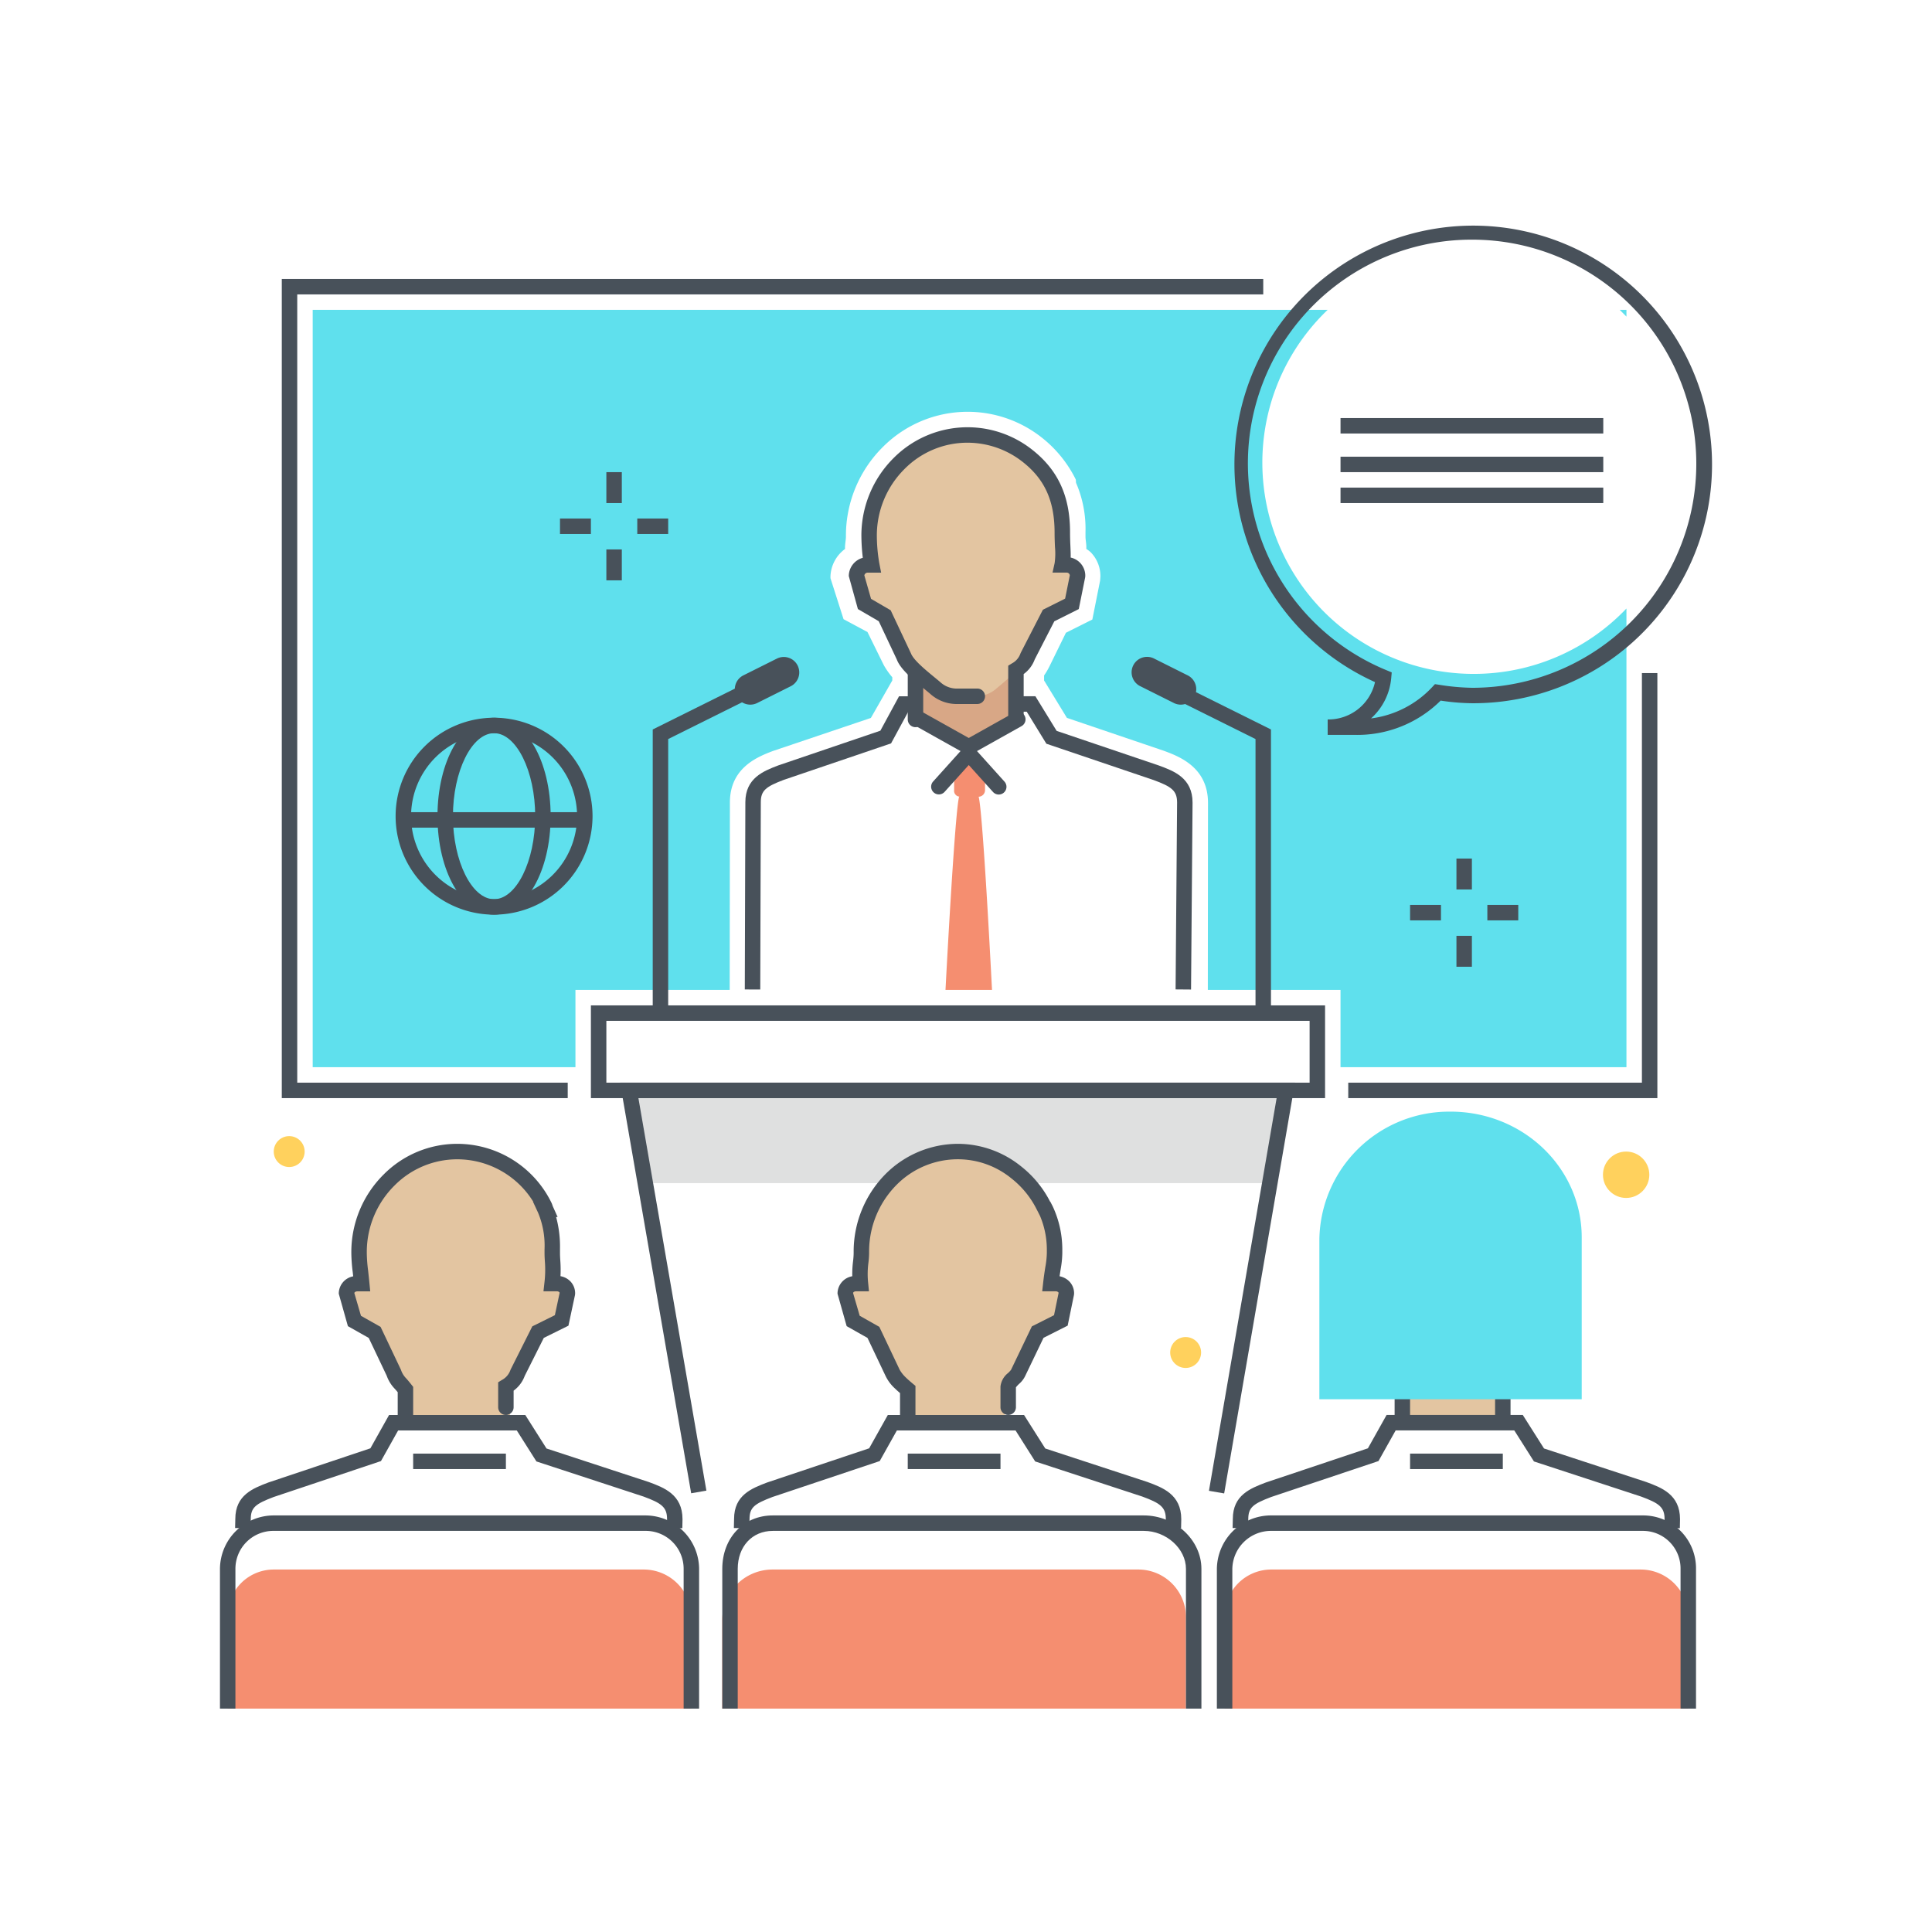 <svg xmlns="http://www.w3.org/2000/svg" viewBox="0 0 250 250"><defs><style>.cls-1{fill:#e3c5a1;}.cls-2{fill:#d8a786;}.cls-3{fill:#dfe0e0;}.cls-4{fill:#5fe0ed;}.cls-5{fill:#48515a;}.cls-6{fill:#f58e70;}.cls-7{fill:none;}.cls-8{fill:#475059;}.cls-9{fill:#ffd15d;}</style></defs><title>cc81-m</title><g id="color"><path class="cls-1" d="M130.016,184.169v-4.796a3.291,3.291,0,0,0,1.521-1.786l2.642-5.26,3.053-1.512.742-3.467a1.276,1.276,0,0,0-1.382-1.303h-.595a29.148,29.148,0,0,0,.019-4.43v-.097c0-10.438-9.071-12.534-12.252-12.556a12.915,12.915,0,0,0-12.748,12.93,37.179,37.179,0,0,0,.342,4.153h-.522a1.337,1.337,0,0,0-1.446,1.311l1.027,3.526,2.618,1.478,2.495,5.26a3.652,3.652,0,0,0,.831,1.349c.219.225.654.783.654.783v4.292Z"></path><path class="cls-1" d="M131.796,90.762V86.466a3.291,3.291,0,0,0,1.521-1.786l2.642-5.26,3.053-1.512.742-3.467a1.276,1.276,0,0,0-1.382-1.303h-.595a29.148,29.148,0,0,0,.019-4.43v-.097c0-10.438-9.071-12.534-12.252-12.556a12.915,12.915,0,0,0-12.748,12.93,37.179,37.179,0,0,0,.342,4.153h-.522a1.337,1.337,0,0,0-1.446,1.311l1.027,3.526,2.618,1.478,2.495,5.26a3.652,3.652,0,0,0,.831,1.349c.219.225.654.783.654.783v4.292Z"></path><path class="cls-1" d="M65.992,183.669v-4.296a3.291,3.291,0,0,0,1.521-1.786l2.642-5.26,3.053-1.512.742-3.467a1.276,1.276,0,0,0-1.382-1.303h-.595a29.147,29.147,0,0,0,.019-4.43v-.097c0-10.438-9.071-12.534-12.252-12.556A12.915,12.915,0,0,0,46.992,161.891a37.179,37.179,0,0,0,.342,4.153H46.813a1.337,1.337,0,0,0-1.446,1.311l1.027,3.526,2.618,1.478L51.507,177.62a3.652,3.652,0,0,0,.831,1.349c.219.225.654.783.654.783v4.292Z"></path><rect class="cls-1" x="181.951" y="175.49" width="13" height="8.179"></rect></g><g id="shadow"><path class="cls-2" d="M118.463,91.055v1.878l6.645,3.653,6.372-3.546-.017-3.437V86.706c1-.243.645-.504.871-.767-.077.068-.079.135-.142.204a40.985,40.985,0,0,1-3.166,2.876A4.057,4.057,0,0,1,126.434,90.096h-2.79a4.151,4.151,0,0,1-2.627-1.077c-.886-.756-2.175-1.766-3.076-2.697-.027-.028-.059-.079-.088-.107a10.489,10.489,0,0,0,.768.858,1.571,1.571,0,0,0-.158.004v3.978Z"></path></g><g id="Layer_2" data-name="Layer 2"><path class="cls-3" d="M81.422,141.096l2,12h31.827a12.485,12.485,0,0,1,9.283-4.135,13.512,13.512,0,0,1,9.323,4.135h30.566l1.962-12Z"></path><path class="cls-4" d="M190.694,87.202a27.34,27.34,0,0,1-18.896-47.106H40.463v98h34v-10H94.422l.027-24.253c0-4.52,3.62-5.922,5.564-6.664l12.678-4.278,2.771-4.849v-.415a9.786,9.786,0,0,1-1.102-1.572l-2.11-4.285-3.094-1.656-1.694-5.308v-.271a4.612,4.612,0,0,1,1.889-3.512c-.039-.562.111-1.101.111-1.611v-.206a16.174,16.174,0,0,1,4.782-11.378A15.476,15.476,0,0,1,134.83,56.641a15.798,15.798,0,0,1,4.347,5.351c.089.18.006.361.088.544a14.996,14.996,0,0,1,1.197,6.325v.562c0,.504.147,1.038.102,1.599a5.435,5.435,0,0,1,.542.409,4.403,4.403,0,0,1,1.285,3.19l-.037.507-1.005,5.038L137.929,81.88l-2.094,4.275a9.481,9.481,0,0,1-.73,1.251l-.002.646,2.956,4.842,12.521,4.25c2.035.748,5.735,2.151,5.735,6.754l-.023,24.197h17.17v10h37V78.74A27.262,27.262,0,0,1,190.694,87.202Z"></path><path class="cls-4" d="M210.463,40.969V40.096h-.872Q210.036,40.523,210.463,40.969Z"></path><polygon class="cls-5" points="214.463 142.096 174.463 142.096 174.463 140.096 212.463 140.096 212.463 87.096 214.463 87.096 214.463 142.096"></polygon><polygon class="cls-5" points="73.463 142.096 36.463 142.096 36.463 36.096 163.463 36.096 163.463 38.096 38.463 38.096 38.463 140.096 73.463 140.096 73.463 142.096"></polygon><path class="cls-5" d="M171.463,142.096h-95v-12h95Zm-93-2h91v-8h-91Z"></path><polygon class="cls-5" points="158.407 193.249 156.437 192.909 165.195 142.096 82.61 142.096 91.407 192.887 89.437 193.229 80.233 140.096 167.57 140.096 158.407 193.249"></polygon><path class="cls-6" d="M128.365,128.096s-1.146-22.677-1.719-24.969v-.021l-.022-.01a.85.85,0,0,0,.838-.869V100.078l-2.036-2.58-1.964,2.58v2.149a.76.76,0,0,0,.732.859h-.064l-.032.041c-.573,2.292-1.751,24.969-1.751,24.969Z"></path><path class="cls-7" d="M131.754,91.032v.042l.071,0a.021.021,0,1,1,0-.042Z"></path><path class="cls-5" d="M118.463,94.096a1.0 1,0,0,1-1-1v-6a1,1,0,0,1,2,0v6A1.0 1,0,0,1,118.463,94.096Z"></path><path class="cls-5" d="M131.463,94.096a1.0 1,0,0,1-1-1V86.14l.474-.293a2.303,2.303,0,0,0,1.109-1.287l.047-.106,2.854-5.551,2.879-1.44.607-3.016a.403.403,0,0,0-.11-.23.396.396,0,0,0-.285-.121h-1.843l.272-1.218a8.974,8.974,0,0,0,.046-2.092c-.023-.545-.05-1.155-.05-1.847,0-4.12-1.269-6.914-4.113-9.157a11.554,11.554,0,0,0-7.136-2.496l-.077-0a11.433,11.433,0,0,0-8.089,3.399,12.12,12.12,0,0,0-3.585,8.532,21.209,21.209,0,0,0,.322,3.689l.232,1.191h-1.735a.45.45,0,0,0-.437.353l.868,3.04,2.539,1.478,2.627,5.582c.323.855,1.92,2.168,2.977,3.037.289.238.564.464.81.674a3.148,3.148,0,0,0,1.979.837h2.818a1,1,0,0,1,0,2h-2.818a5.133,5.133,0,0,1-3.277-1.316c-.236-.202-.502-.42-.781-.65-1.438-1.183-3.068-2.523-3.547-3.806l-2.33-4.941L111.011,78.812,109.835,74.549a2.456,2.456,0,0,1,1.812-2.369,25.15,25.15,0,0,1-.184-2.964,14.136,14.136,0,0,1,4.175-9.951,13.483,13.483,0,0,1,17.95-1.053c3.326,2.623,4.875,6,4.875,10.63,0,.757.025,1.339.048,1.858.023.533.044,1.008.034,1.449a2.401,2.401,0,0,1,1.89,2.414l-.02.169-.822,4.082-3.166,1.584-2.529,4.919a4.107,4.107,0,0,1-1.435,1.905v5.874A1.0 1,0,0,1,131.463,94.096Z"></path><path class="cls-5" d="M98.377,128.041l-2-.006.072-24.228c0-3.138,2.372-4.042,4.278-4.77l13.192-4.485,2.416-4.455h2.127v2h-.937l-2.222,4.097-13.898,4.725c-2.283.872-2.957,1.36-2.957,2.892Z"></path><path class="cls-5" d="M125.357,97.786,118.263,93.813a1.0 1,0,0,1,.977-1.745l6.118,3.426,5.866-3.286a1.0 1,0,0,1,.977,1.745Z"></path><path class="cls-5" d="M154.121,128.045l-2-.016.194-24.176c0-1.549-.723-2.064-3.045-2.918l-13.868-4.696-2.542-4.143h-1.397v-2h2.517l2.749,4.48,13.208,4.473c1.965.723,4.379,1.611,4.379,4.812Z"></path><path class="cls-5" d="M121.489,102.797a1,1,0,0,1-.743-1.669l4.611-5.124,4.61,5.124a1.0 1,0,1,1-1.486,1.338l-3.124-3.472-3.125,3.472A.997.997,0,0,1,121.489,102.797Z"></path><polygon class="cls-5" points="86.463 131.096 84.463 131.096 84.463 94.393 101.018 86.159 101.908 87.95 86.463 95.632 86.463 131.096"></polygon><path class="cls-5" d="M97.09,91.18a2,2,0,0,1-.896-3.79l4.334-2.167a2,2,0,0,1,1.789,3.578l-4.334,2.167A1.993,1.993,0,0,1,97.09,91.18Z"></path><polygon class="cls-5" points="164.463 131.096 162.463 131.096 162.463 95.632 147.018 87.95 147.908 86.159 164.463 94.393 164.463 131.096"></polygon><path class="cls-5" d="M152.791,91.18a1.987,1.987,0,0,1-.893-.212l-4.333-2.167a2,2,0,1,1,1.789-3.577l4.333,2.167a2,2,0,0,1-.896,3.789Z"></path><path class="cls-6" d="M164.499,203.096h47.797a6.167,6.167,0,0,1,6.167,6.167V221.096a0,0,0,0,1,0,0h-60a0,0,0,0,1,0,0V209.133A6.037,6.037,0,0,1,164.499,203.096Z"></path><path class="cls-5" d="M219.463,221.096h-2V203.013a4.866,4.866,0,0,0-4.919-4.917H164.541a5.005,5.005,0,0,0-5.078,4.917v18.083h-2V203.013a7.006,7.006,0,0,1,7.078-6.917H212.544a6.844,6.844,0,0,1,6.919,6.917Z"></path><path class="cls-7" d="M194.832,183.759v.042l.071 0a.021.021,0,1,1,0-.042Z"></path><path class="cls-5" d="M181.463,184.096a1.0 1,0,0,1-1-1v-3.292a1,1,0,0,1,2,0v3.292A1.0 1,0,0,1,181.463,184.096Z"></path><path class="cls-5" d="M194.463,184.721a1.0 1,0,0,1-1-1v-3.602a1,1,0,0,1,2,0v3.602A1.0 1,0,0,1,194.463,184.721Z"></path><path class="cls-5" d="M161.5,197.77l-2-.047.027-1.175c0-3.084,2.273-3.951,4.279-4.716l13.201-4.422,2.417-4.314h17.623l2.748,4.337,13.21,4.33c1.974.725,4.389,1.613,4.389,4.82l-.024,1.165-2-.043.024-1.143c0-1.541-.723-2.056-3.045-2.91l-13.858-4.542-2.543-4.014H180.597l-2.222,3.965-13.895,4.653c-2.315.884-2.953,1.342-2.953,2.856Z"></path><rect class="cls-5" x="182.463" y="188.096" width="12" height="2"></rect><path class="cls-4" d="M204.674,181.059l0-20.938c0-9.09-7.75-16.439-17.291-16.274a16.786,16.786,0,0,0-16.658,16.535l-0,20.677Z"></path><path class="cls-6" d="M99.96,203.096h47.335a6.167,6.167,0,0,1,6.167,6.167V221.096a0,0,0,0,1,0,0h-60a0,0,0,0,1,0,0V209.594A6.498,6.498,0,0,1,99.96,203.096Z"></path><path class="cls-7" d="M130.294,183.759v.042l.071 0a.021.021,0,1,1,0-.042Z"></path><path class="cls-5" d="M117.463,184.096a1.0 1,0,0,1-1-1v-2.832c-.218-.188-.477-.418-.602-.547a5.293,5.293,0,0,1-1.282-1.697l-2.326-4.894-2.696-1.523-1.182-4.197a2.283,2.283,0,0,1,1.908-2.26,13.854,13.854,0,0,1,.104-1.96,9.324,9.324,0,0,0,.075-1.039v-.206a14.265,14.265,0,0,1,4.169-10.062,13.267,13.267,0,0,1,9.369-3.868,13.042,13.042,0,0,1,8.142,2.926,13.778,13.778,0,0,1,3.746,4.563l.024 0.0.293.568a13.178,13.178,0,0,1,1.257,5.498v.58a12.769,12.769,0,0,1-.217,2.111c-.042.267-.089.558-.136.89a2.419,2.419,0,0,1,1.261.67,2.2,2.2,0,0,1,.616,1.607l-.021.173-.81,3.941-3.124,1.577-2.379,4.953a3.169,3.169,0,0,1-.786,1.01,4.209,4.209,0,0,0-.405.44v2.575a1,1,0,0,1-2,0v-2.672a2.588,2.588,0,0,1,.994-1.761,3.465,3.465,0,0,0,.373-.407l2.695-5.619,2.868-1.447.591-2.88a.169.169,0,0,0-.048-.098.51.51,0,0,0-.359-.117h-1.714l.124-1.112c.096-.853.197-1.494.283-2.037a11.177,11.177,0,0,0,.192-1.799v-.482a11.194,11.194,0,0,0-.878-4.314l-.226-.446c-.033-.074-.073-.147-.111-.22l-.098-.188a11.767,11.767,0,0,0-3.246-3.988,10.94,10.94,0,0,0-6.917-2.497,11.152,11.152,0,0,0-7.945,3.287,12.252,12.252,0,0,0-3.579,8.643v.206a11.206,11.206,0,0,1-.087,1.255,11.115,11.115,0,0,0-.037,2.595l.107,1.097h-1.625c-.092,0-.366.017-.432.217l.859,2.95,2.539,1.434,2.631,5.546a4.376,4.376,0,0,0,.842,1.046c.234.241.845.749.845.749l.359.3-.002,3.759A1.0 1,0,0,1,117.463,184.096Z"></path><path class="cls-5" d="M96.962,197.77l-2-.047.027-1.175c0-3.083,2.273-3.951,4.278-4.715l13.201-4.422,2.417-4.314h17.624l2.748,4.337,13.21,4.33c1.974.725,4.388,1.613,4.388,4.82l-.023,1.164-2-.041.023-1.143c0-1.542-.723-2.058-3.044-2.911l-13.858-4.542-2.543-4.014H116.058l-2.222,3.965-13.895,4.653c-2.314.884-2.952,1.342-2.952,2.856Z"></path><rect class="cls-5" x="117.463" y="188.096" width="12" height="2"></rect><path class="cls-5" d="M155.463,221.096h-2V203.013c0-2.619-2.551-4.917-5.458-4.917H100.002c-2.673,0-4.539,2.022-4.539,4.917v18.083h-2V203.013c0-4.008,2.75-6.917,6.539-6.917h48.003c4.043,0,7.458,3.167,7.458,6.917Z"></path><path class="cls-6" d="M35.422,203.096H83.296a6.167,6.167,0,0,1,6.167,6.167V221.096a0,0,0,0,1,0,0h-60a0,0,0,0,1,0,0v-12.041A5.959,5.959,0,0,1,35.422,203.096Z"></path><path class="cls-7" d="M65.755,183.759v.042l.071 0a.021.021,0,1,1,0-.042Z"></path><path class="cls-5" d="M52.463,184.096a1.0 1,0,0,1-1-1v-2.944c-.123-.152-.271-.332-.371-.435A4.655,4.655,0,0,1,50.04,178.019L47.714,173.127,45.017,171.604l-1.18-4.197a2.28,2.28,0,0,1,1.866-2.251c-.021-.19-.04-.368-.059-.535a20.999,20.999,0,0,1-.182-2.473v-.206a14.14,14.14,0,0,1,4.175-9.956,13.409,13.409,0,0,1,9.488-3.975l.091 0a13.585,13.585,0,0,1,12.129,7.594,2.699,2.699,0,0,1,.145.368c.012.036.021.071.037.107l.629,1.401-.194.001a14.636,14.636,0,0,1,.501,4.085v.58c0,.329.019.629.038.942a16.479,16.479,0,0,1,.026,2.048,2.35,2.35,0,0,1,1.276.667,2.21,2.21,0,0,1,.616,1.62l-.022.181-.842,3.94-3.188,1.578L67.899,178.041a4.119,4.119,0,0,1-1.437,1.909v2.146a1,1,0,0,1-2,0v-3.229l.474-.293a2.313,2.313,0,0,0,1.111-1.289l.042-.097,2.792-5.559,2.92-1.446.615-2.879a.167.167,0,0,0-.048-.105.474.474,0,0,0-.331-.104H70.325l.124-1.111a14.085,14.085,0,0,0,.056-2.772c-.021-.354-.042-.693-.042-1.064v-.482a11.03,11.03,0,0,0-.841-4.753L68.967,155.501h.035a11.578,11.578,0,0,0-9.799-5.488l-.077-0a11.425,11.425,0,0,0-8.079,3.394,12.13,12.13,0,0,0-3.584,8.537v.206a19.334,19.334,0,0,0,.169,2.253c.05.445.106.962.168,1.597l.106,1.097h-1.623c-.092,0-.366.017-.433.217l.859,2.95,2.539,1.434,2.632,5.546a2.845,2.845,0,0,0,.646,1.082c.241.249.725.864.725.864l.214.272-.002,3.635A1.0 1,0,0,1,52.463,184.096Z"></path><path class="cls-5" d="M32.423,197.77l-2-.047.027-1.175c0-3.083,2.273-3.951,4.278-4.715l13.201-4.422,2.417-4.314h17.624l2.748,4.337,13.21,4.33c1.974.725,4.388,1.613,4.388,4.82l-.023,1.164-2-.041.023-1.143c0-1.542-.723-2.058-3.044-2.911l-13.858-4.542-2.543-4.014H51.519l-2.222,3.965-13.895,4.653c-2.314.884-2.952,1.342-2.952,2.856Z"></path><rect class="cls-5" x="53.463" y="188.096" width="12" height="2"></rect><path class="cls-5" d="M90.463,221.096h-2V203.013a4.905,4.905,0,0,0-4.997-4.917H35.464a4.906,4.906,0,0,0-5.001,4.917v18.083h-2V203.013a6.967,6.967,0,0,1,7.001-6.917H83.466a6.965,6.965,0,0,1,6.997,6.917Z"></path><path class="cls-5" d="M175.431,95.096h-3.63v-2a6.175,6.175,0,0,0,6.124-4.832,30.901,30.901,0,1,1,12.581,2.735,29.148,29.148,0,0,1-4.087-.341A15.31,15.31,0,0,1,175.431,95.096Zm15.075-64.084a28.945,28.945,0,0,0-11.096,55.713l.68.281-.066.733a7.992,7.992,0,0,1-2.609,5.224,13.079,13.079,0,0,0,7.907-4.048l.359-.386.521.077a29.512,29.512,0,0,0,4.304.394,28.994,28.994,0,1,0,0-57.988Z"></path><rect class="cls-5" x="173.463" y="54.096" width="34" height="2"></rect><rect class="cls-5" x="173.463" y="59.096" width="34" height="2"></rect><rect class="cls-5" x="173.463" y="63.096" width="34" height="2"></rect><path class="cls-8" d="M63.933,118.356a12.741,12.741,0,1,1,12.741-12.741A12.756,12.756,0,0,1,63.933,118.356Zm0-23.482a10.741,10.741,0,1,0,10.741,10.741A10.753,10.753,0,0,0,63.933,94.874Z"></path><path class="cls-8" d="M63.932,118.356c-4.105,0-7.322-5.597-7.322-12.741S59.826,92.874,63.932,92.874s7.322,5.597,7.322,12.741S68.037,118.356,63.932,118.356Zm0-23.482c-2.885,0-5.322,4.919-5.322,10.741s2.438,10.741,5.322,10.741,5.322-4.919,5.322-10.741S66.816,94.874,63.932,94.874Z"></path><rect class="cls-8" x="52.463" y="105.096" width="23" height="2"></rect><rect class="cls-5" x="78.463" y="61.096" width="2" height="4"></rect><rect class="cls-5" x="78.463" y="71.096" width="2" height="4"></rect><rect class="cls-5" x="82.463" y="67.096" width="4" height="2"></rect><rect class="cls-5" x="72.463" y="67.096" width="4" height="2"></rect><rect class="cls-5" x="188.463" y="111.096" width="2" height="4"></rect><rect class="cls-5" x="188.463" y="121.096" width="2" height="4"></rect><rect class="cls-5" x="192.463" y="117.096" width="4" height="2"></rect><rect class="cls-5" x="182.463" y="117.096" width="4" height="2"></rect><circle class="cls-9" cx="210.422" cy="152.013" r="3"></circle><circle class="cls-9" cx="37.422" cy="149.013" r="2"></circle><circle class="cls-9" cx="153.422" cy="175.013" r="2"></circle></g></svg>